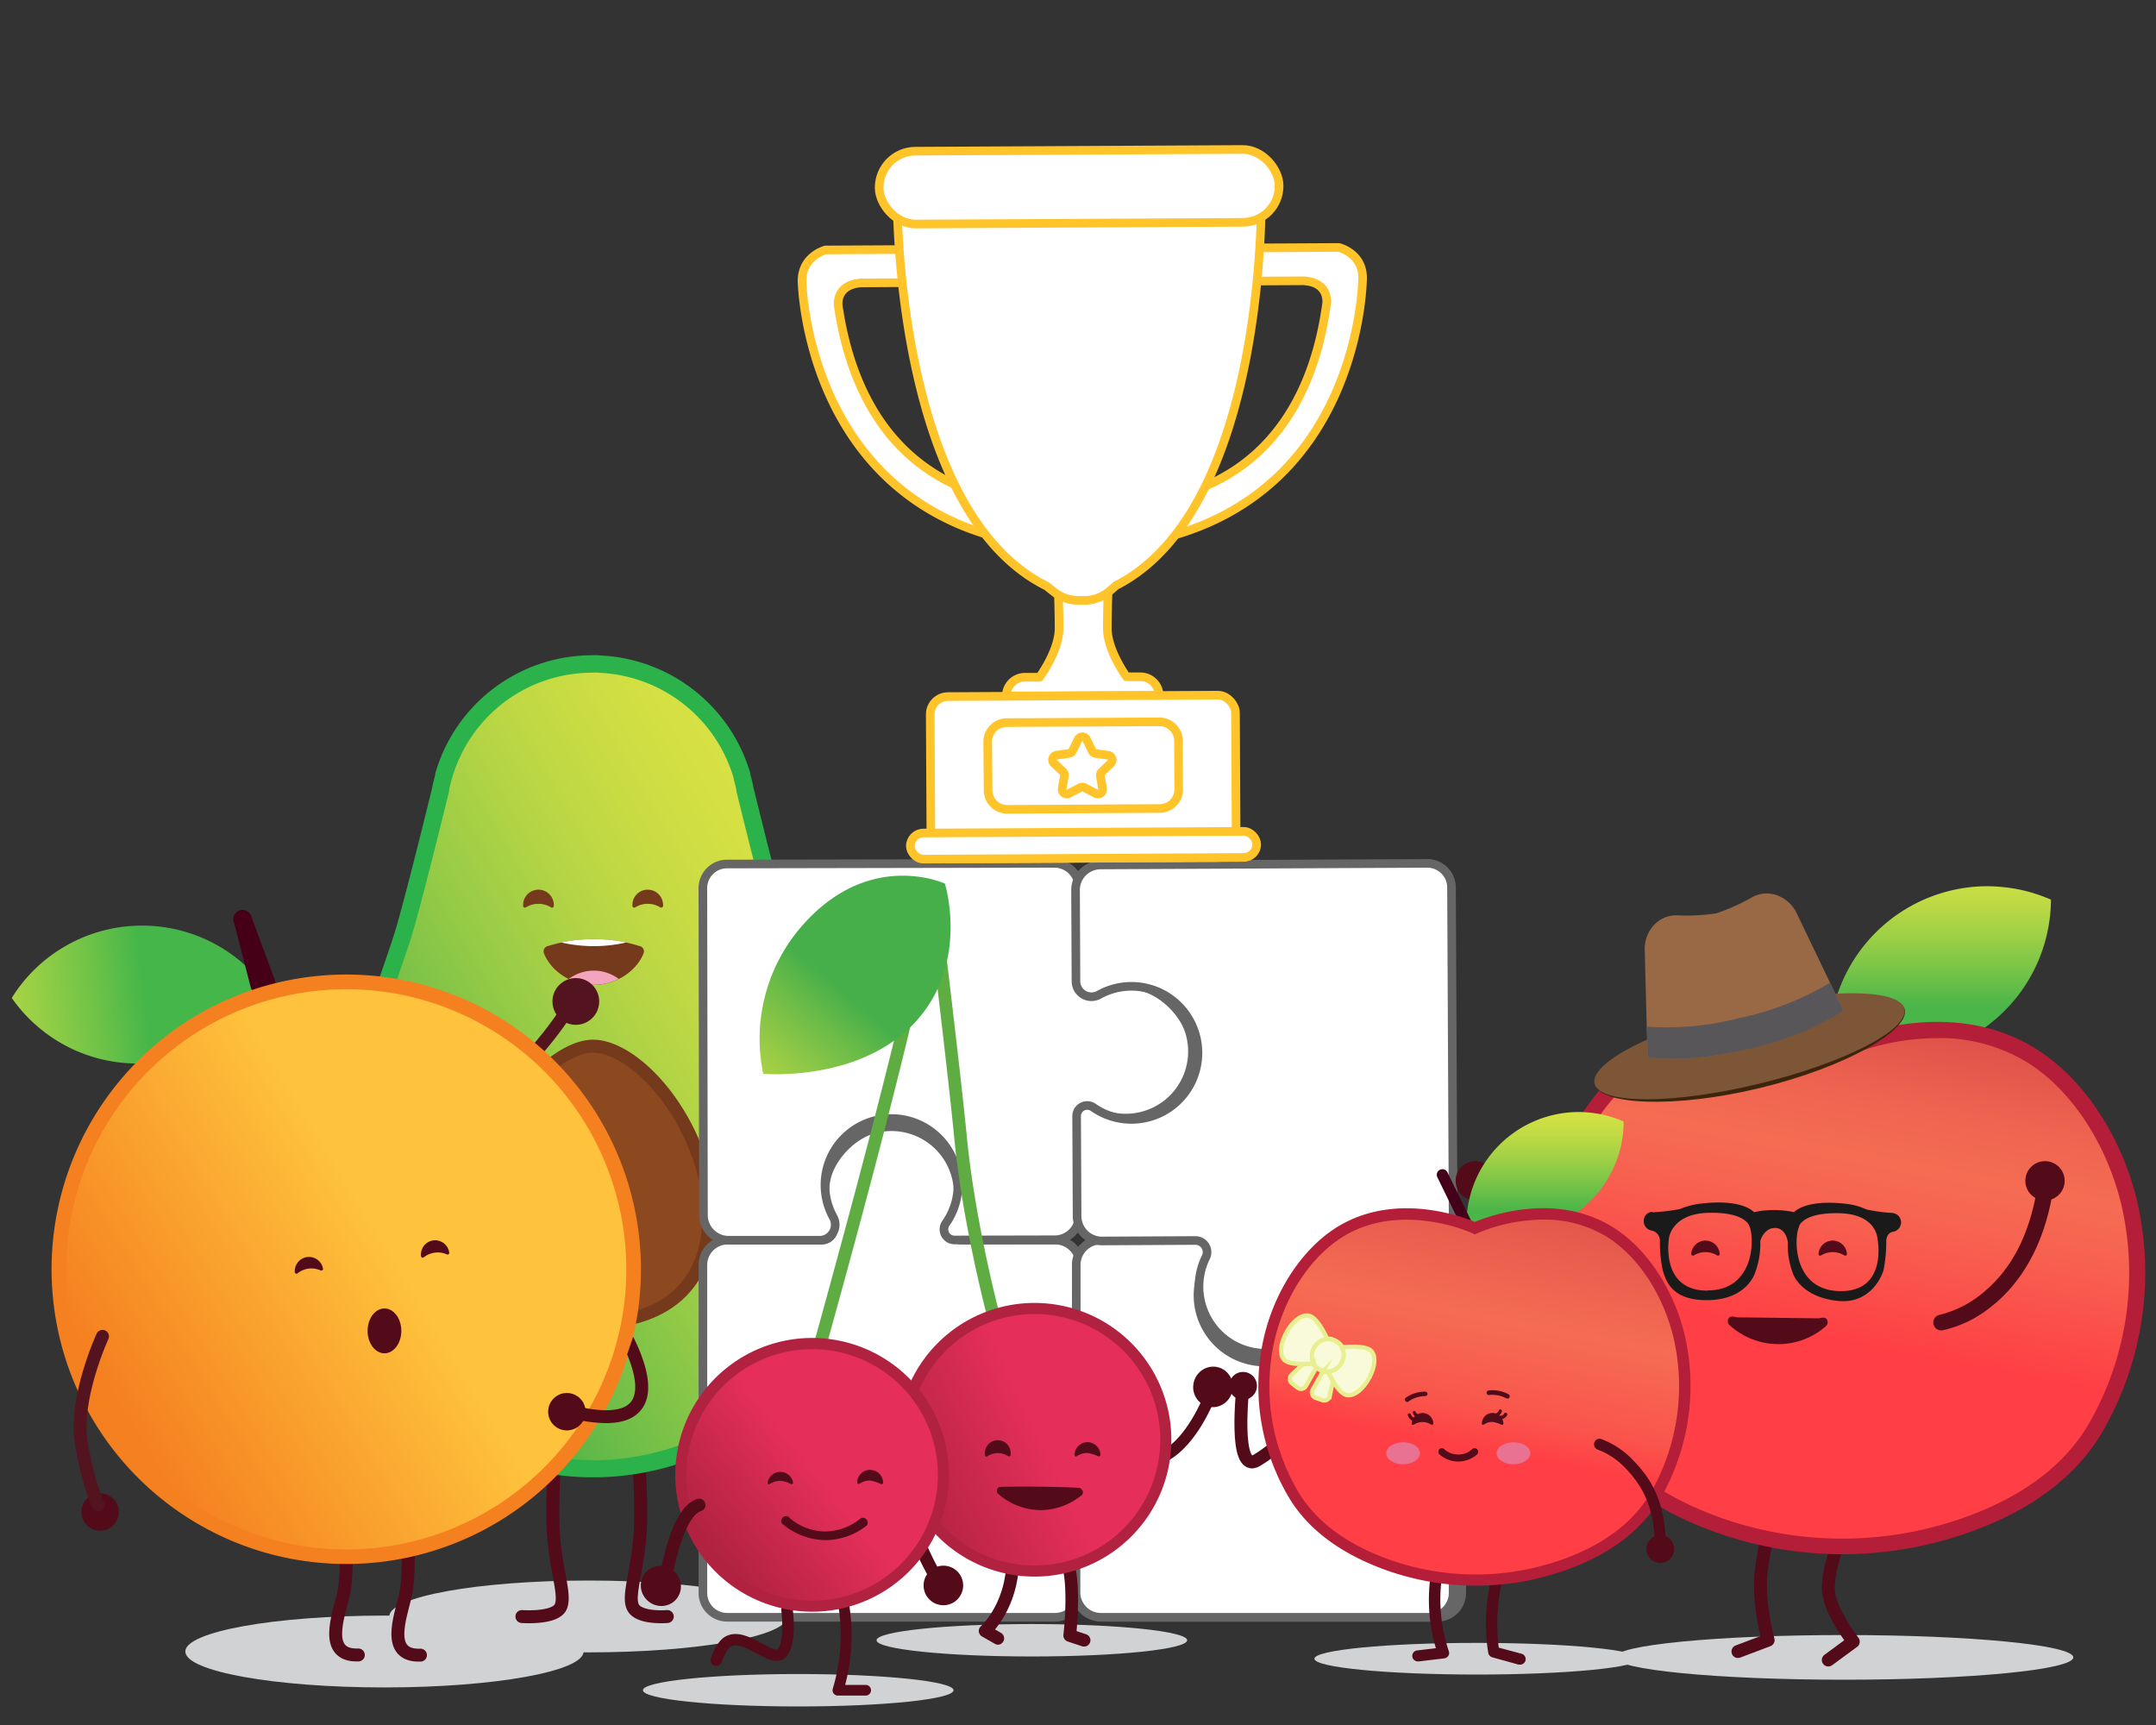 <svg id="Layer_1" data-name="Layer 1" xmlns="http://www.w3.org/2000/svg" xmlns:xlink="http://www.w3.org/1999/xlink" viewBox="0 0 500 400"><rect x="0" y="0" width="500" height="400" fill="#333333" stroke="none"/><defs><style>.cls-1{fill:#d0d2d3;}.cls-10,.cls-2,.cls-3,.cls-41,.cls-9{fill:none;}.cls-2{stroke:#530a19;}.cls-14,.cls-15,.cls-16,.cls-2,.cls-3,.cls-9{stroke-linecap:round;stroke-linejoin:round;}.cls-2,.cls-3,.cls-9{stroke-width:3px;}.cls-3{stroke:#560a1a;}.cls-4{fill:#560a1a;}.cls-5{fill:#2cb24a;}.cls-6{fill:url(#linear-gradient);}.cls-7{fill:#8c481f;}.cls-8{fill:#75391c;}.cls-9{stroke:#54141f;}.cls-11,.cls-14,.cls-16{fill:#fff;}.cls-12{fill:#f5a4be;}.cls-13{fill:#54141f;}.cls-14,.cls-15{stroke:#666;}.cls-14,.cls-15,.cls-16{stroke-width:2px;}.cls-15{fill:#666;}.cls-16{stroke:#ffc429;}.cls-17{fill:url(#linear-gradient-2);}.cls-18{fill:#450018;}.cls-19{fill:url(#linear-gradient-3);}.cls-20{fill:#f58020;}.cls-21{fill:#530a19;}.cls-22{fill:url(#linear-gradient-4);}.cls-23{fill:url(#linear-gradient-5);}.cls-24{fill:#b41e38;}.cls-25{fill:#3c250c;}.cls-26{fill:#7d5637;}.cls-27{fill:#996945;}.cls-28{fill:#585659;}.cls-29{fill:#1a1a1a;}.cls-30{fill:#5fac43;}.cls-31{fill:url(#linear-gradient-6);}.cls-32{fill:url(#linear-gradient-7);}.cls-33{fill:#b12241;}.cls-34{fill:url(#linear-gradient-8);}.cls-35{fill:url(#linear-gradient-9);}.cls-36{fill:#440018;}.cls-37{fill:url(#linear-gradient-10);}.cls-38{fill:#e97292;}.cls-39,.cls-40{fill:#f8fad9;}.cls-40,.cls-41{stroke:#e9ef8e;stroke-miterlimit:10;}</style><linearGradient id="linear-gradient" x1="192.65" y1="217.44" x2="72.86" y2="286.6" gradientUnits="userSpaceOnUse"><stop offset="0" stop-color="#d8e143"/><stop offset="0.11" stop-color="#d0de43"/><stop offset="0.29" stop-color="#bcd744"/><stop offset="0.5" stop-color="#99cc46"/><stop offset="0.74" stop-color="#6abc48"/><stop offset="0.9" stop-color="#46b049"/><stop offset="1" stop-color="#46b049"/></linearGradient><linearGradient id="linear-gradient-2" x1="-2865.4" y1="-7006.25" x2="-2922.12" y2="-7036.47" gradientTransform="translate(-6360.99 -3902.79) rotate(145.4)" gradientUnits="userSpaceOnUse"><stop offset="0" stop-color="#dae343"/><stop offset="0.11" stop-color="#d2e143"/><stop offset="0.28" stop-color="#beda44"/><stop offset="0.49" stop-color="#9bd046"/><stop offset="0.73" stop-color="#6cc247"/><stop offset="0.9" stop-color="#45b649"/><stop offset="1" stop-color="#45b649"/></linearGradient><linearGradient id="linear-gradient-3" x1="-4667.05" y1="-746.84" x2="-4666.86" y2="-747.62" gradientTransform="translate(67967.13 -423872.05) rotate(-90) scale(90.89)" gradientUnits="userSpaceOnUse"><stop offset="0" stop-color="#fec23c"/><stop offset="0.99" stop-color="#f58020"/></linearGradient><linearGradient id="linear-gradient-4" x1="-4703.37" y1="-1576.15" x2="-4703.37" y2="-1577.94" gradientTransform="translate(-134602.6 -34698.2) rotate(180) scale(28.71 22.14)" gradientUnits="userSpaceOnUse"><stop offset="0" stop-color="#dae343"/><stop offset="0.12" stop-color="#d2e143"/><stop offset="0.29" stop-color="#beda44"/><stop offset="0.5" stop-color="#9bcf46"/><stop offset="0.74" stop-color="#6cc048"/><stop offset="0.9" stop-color="#4ab549"/><stop offset="1" stop-color="#4ab549"/></linearGradient><linearGradient id="linear-gradient-5" x1="-4614.39" y1="-1496.16" x2="-4614.03" y2="-1497.8" gradientTransform="translate(-354527.89 -99771.58) rotate(180) scale(76.93 66.82)" gradientUnits="userSpaceOnUse"><stop offset="0.02" stop-color="#b41e38"/><stop offset="0.1" stop-color="#bf2c3d"/><stop offset="0.32" stop-color="#dc4f49"/><stop offset="0.5" stop-color="#ee6450"/><stop offset="0.62" stop-color="#f56c53"/><stop offset="0.74" stop-color="#f76250"/><stop offset="0.95" stop-color="#fd4647"/><stop offset="1" stop-color="#ff3f45"/></linearGradient><linearGradient id="linear-gradient-6" x1="-3835.31" y1="-1056.41" x2="-3877.21" y2="-1021.39" gradientTransform="matrix(-0.12, 1.1, 1.09, -0.07, 855.23, 4410.22)" gradientUnits="userSpaceOnUse"><stop offset="0" stop-color="#d7e043"/><stop offset="0.09" stop-color="#cfdd43"/><stop offset="0.23" stop-color="#bbd644"/><stop offset="0.4" stop-color="#98cb46"/><stop offset="0.6" stop-color="#6abb48"/><stop offset="0.73" stop-color="#46af49"/><stop offset="0.95" stop-color="#46af49"/></linearGradient><linearGradient id="linear-gradient-7" x1="-524.47" y1="2396.26" x2="-489.38" y2="2379.77" gradientTransform="translate(733.73 -2048)" gradientUnits="userSpaceOnUse"><stop offset="0" stop-color="#b12241"/><stop offset="0.93" stop-color="#e52f5a"/></linearGradient><linearGradient id="linear-gradient-8" x1="-567.92" y1="2408.26" x2="-542.33" y2="2387.54" gradientTransform="translate(2634.86 497.54) rotate(80.78)" xlink:href="#linear-gradient-7"/><linearGradient id="linear-gradient-9" x1="-4697.01" y1="-871.54" x2="-4697.01" y2="-872.63" gradientTransform="translate(-156775.66 -22230.39) rotate(180) scale(33.45 25.8)" xlink:href="#linear-gradient-4"/><linearGradient id="linear-gradient-10" x1="-4651.5" y1="-782.62" x2="-4651.28" y2="-783.62" gradientTransform="translate(-416517.43 -60670.68) rotate(180) scale(89.62 77.85)" gradientUnits="userSpaceOnUse"><stop offset="0" stop-color="#b41e38"/><stop offset="0.02" stop-color="#b41e38"/><stop offset="0.1" stop-color="#bf2c3d"/><stop offset="0.18" stop-color="#dc4f49"/><stop offset="0.5" stop-color="#ee6450"/><stop offset="0.62" stop-color="#f56c53"/><stop offset="0.74" stop-color="#f76250"/><stop offset="0.89" stop-color="#fa544b"/><stop offset="1" stop-color="#ff3f45"/></linearGradient></defs><ellipse id="Oval" class="cls-1" cx="89.16" cy="382.96" rx="46.18" ry="8.33"/><ellipse id="Oval-2" data-name="Oval" class="cls-1" cx="136.46" cy="374.83" rx="46.18" ry="8.33"/><path class="cls-2" d="M129.25,333.08a145.31,145.31,0,0,0-1,21c.46,9.75,3.06,15.66,1.79,18.51s-9,2.26-9,2.26"/><path class="cls-2" d="M147.54,333.08a145.31,145.31,0,0,1,1,21c-.46,9.75-3.06,15.66-1.79,18.51s8,2.26,8,2.26"/><path class="cls-3" d="M187.42,238s12.5,14.29,17.94,28,0,28.78,0,28.78"/><ellipse class="cls-4" cx="205.36" cy="294.88" rx="5.45" ry="5.37" transform="translate(-148.36 231.58) rotate(-45)"/><path class="cls-5" d="M198.78,259.55a64.1,64.1,0,1,1-122.49,0v0c.21-.67,1.78-5,3.61-10.12,4-11.09,10-27.86,11.66-33.26,2.18-7.2,6.82-25.94,8.71-33.67l0-.08c.18-.9.41-1.83.69-2.86l0-.07,0-.06,0-.12a37.84,37.84,0,0,1,35.34-27.35l1.82-.05,1.84.12A38.06,38.06,0,0,1,174,179.29l0,.09a.51.51,0,0,0,0,.09l0,.07c.29,1,.52,2,.7,2.86v.08c1.9,7.73,6.53,26.49,8.72,33.67,1.64,5.4,7.67,22.16,11.66,33.26,1.79,5,3.35,9.31,3.59,10.09Z"/><path class="cls-6" d="M137.53,338.58a60.11,60.11,0,0,1-57.42-77.76l0-.1c.17-.56,1.67-4.72,3.11-8.74l.44-1.21c4-11.12,10-27.91,11.72-33.45,2.09-6.87,6.4-24.17,8.78-33.88,0-.07,0-.13,0-.2l0-.09c.15-.74.35-1.58.62-2.52,0,0,0-.19.06-.21A33.82,33.82,0,0,1,136.52,156l1.63-.05,1.65.11a34,34,0,0,1,30.35,24.4l0,.19c.27,1,.47,1.8.63,2.56v.07c0,.07,0,.13,0,.2,2.37,9.67,6.66,26.93,8.77,33.88,1.66,5.46,7.67,22.18,11.65,33.25l.44,1.23c1.46,4.06,3,8.26,3.18,8.91l0,.11a60.11,60.11,0,0,1-57.43,77.76Z"/><path class="cls-7" d="M155.62,254.46c5.94,8.18,9.49,18.24,9.49,26.93,0,23.5-19.28,26-27.58,26s-27.57-2.54-27.57-26c0-18.68,16.44-39.47,27.57-39.47C143.06,241.92,150,246.72,155.62,254.46Z"/><path class="cls-8" d="M137.53,244.08c4.78,0,11.19,4.57,16.34,11.65,5.68,7.82,9.08,17.41,9.08,25.66,0,20.77-15.92,23.88-25.42,23.88s-25.4-3.11-25.4-23.88c0-8.18,3.35-17.46,9.19-25.47,5.25-7.19,11.62-11.84,16.21-11.84m0-3c-5.59,0-12.72,5-18.61,13.07-6.2,8.49-9.76,18.41-9.76,27.21,0,24.23,19.84,26.84,28.37,26.84s28.38-2.61,28.38-26.84c0-8.85-3.6-19.1-9.64-27.4-5.78-7.94-13-12.88-18.74-12.88Z"/><path class="cls-9" d="M80.13,248.79c4.51,4.11,13.66,10.64,24.38,8.34,15.3-3.28,27.4-23.51,27.4-23.51"/><g id="Group_3151" data-name="Group 3151"><g id="Group_3150" data-name="Group 3150"><g id="Group_3148" data-name="Group 3148"><g id="Path_7904" data-name="Path 7904"><path id="Path" class="cls-10" d="M153.12,210.4a.44.44,0,0,0,.43,0,.45.45,0,0,0,.22-.37h0a3.56,3.56,0,1,0-7.11,0h0a.44.44,0,0,0,.22.36.41.41,0,0,0,.43,0,5.53,5.53,0,0,1,5.81,0Z"/><path id="Path-2" data-name="Path" class="cls-8" d="M153.35,210.47a.39.39,0,0,1-.23-.07,5.56,5.56,0,0,0-5.81,0,.38.38,0,0,1-.22.07.42.42,0,0,1-.43-.42h0a3.56,3.56,0,1,1,7.11,0h0A.42.42,0,0,1,153.35,210.47Z"/></g></g><g id="Group_3149" data-name="Group 3149"><g id="Path_7905" data-name="Path 7905"><path id="Path-3" data-name="Path" class="cls-10" d="M127.76,210.4a.44.44,0,0,0,.43,0,.47.47,0,0,0,.22-.37h0a3.56,3.56,0,1,0-7.11,0h0a.43.43,0,0,0,.65.35,5.53,5.53,0,0,1,5.81,0Z"/><path id="Path-4" data-name="Path" class="cls-8" d="M128,210.47a.38.38,0,0,1-.22-.07,5.56,5.56,0,0,0-5.81,0,.38.38,0,0,1-.22.07.42.42,0,0,1-.43-.42h0a3.56,3.56,0,1,1,7.11,0h0A.42.42,0,0,1,128,210.47Z"/></g></g></g></g><g id="Group_3155" data-name="Group 3155"><g id="Group_3152" data-name="Group 3152"><path id="Path_7906" data-name="Path 7906" class="cls-8" d="M126.93,219.42a1.25,1.25,0,0,0-.79,1.62c1.56,4,6.16,7.34,11.56,7.34s10-3.36,11.56-7.34a1.25,1.25,0,0,0-.79-1.62,35.82,35.82,0,0,0-21.54,0Z"/></g><g id="Group_3153" data-name="Group 3153"><path id="Path_7907" data-name="Path 7907" class="cls-11" d="M130.15,218.54a33.76,33.76,0,0,0,15.1,0,37.28,37.28,0,0,0-15.1,0Z"/></g><g id="Group_3154" data-name="Group 3154"><path id="Path_7908" data-name="Path 7908" class="cls-12" d="M131.91,227a13,13,0,0,0,11.58,0,9.66,9.66,0,0,0-11.58,0Z"/></g></g><circle class="cls-13" cx="133.54" cy="232.22" r="5.42"/><g id="man"><path class="cls-14" d="M191.64,273.32A15.63,15.63,0,0,0,193,283.77a2.62,2.62,0,0,1-2.34,3.8H168.77a5.76,5.76,0,0,0-5.76,5.76v76.06a5.63,5.63,0,0,0,5.63,5.63h76a5.85,5.85,0,0,0,5.85-5.85V348a3.6,3.6,0,0,0-5.34-3.15,15.46,15.46,0,1,1,1.45-26.19,2.46,2.46,0,0,0,3.89-2V293.33a5.76,5.76,0,0,0-5.77-5.76H223a2.71,2.71,0,0,1-2.42-3.91A15.47,15.47,0,0,0,203,261.73C197.9,262.92,192.75,268.18,191.64,273.32Z"/></g><path class="cls-15" d="M237.29,346.38a15.57,15.57,0,0,0,10.45-1.3,2.61,2.61,0,0,1,3.8,2.34v21.83a5.77,5.77,0,0,0,5.77,5.77h76.05a5.63,5.63,0,0,0,5.63-5.63v-76a5.84,5.84,0,0,0-5.85-5.84H312a3.6,3.6,0,0,0-3.16,5.33,15.47,15.47,0,1,1-26.18-1.44,2.47,2.47,0,0,0-2-3.89h-23.3a5.76,5.76,0,0,0-5.77,5.76V315a2.7,2.7,0,0,1-3.91,2.41A15.48,15.48,0,0,0,225.7,335C226.89,340.13,232.16,345.28,237.29,346.38Z"/><path class="cls-14" d="M235.29,346.38a15.57,15.57,0,0,0,10.45-1.3,2.61,2.61,0,0,1,3.8,2.34v21.83a5.77,5.77,0,0,0,5.77,5.77h76.05a5.63,5.63,0,0,0,5.63-5.63v-76a5.84,5.84,0,0,0-5.85-5.84H310a3.6,3.6,0,0,0-3.16,5.33,15.47,15.47,0,1,1-26.18-1.44,2.47,2.47,0,0,0-2-3.89h-23.3a5.76,5.76,0,0,0-5.77,5.76V315a2.7,2.7,0,0,1-3.91,2.41A15.48,15.48,0,0,0,223.7,335C224.89,340.13,230.16,345.28,235.29,346.38Z"/><path class="cls-14" d="M264.48,228.72a15.48,15.48,0,0,0-10.42,1.33,2.61,2.61,0,0,1-3.79-2.33l0-21.78a5.75,5.75,0,0,0-5.76-5.74l-75.86.15A5.6,5.6,0,0,0,163,206l.14,75.76a5.85,5.85,0,0,0,5.85,5.83l21.12,0a3.6,3.6,0,0,0,3.14-5.33,15.42,15.42,0,1,1,26.11,1.39,2.46,2.46,0,0,0,2,3.88l23.24-.05a5.75,5.75,0,0,0,5.74-5.76l0-21.65a2.69,2.69,0,0,1,3.9-2.41,15.27,15.27,0,0,0,6.88,1.6A15.44,15.44,0,0,0,276.06,240C274.86,234.94,269.6,229.82,264.48,228.72Z"/><path class="cls-14" d="M308.53,301.74a15.51,15.51,0,0,0-1.35-10.41,2.61,2.61,0,0,1,2.31-3.8l21.78-.11a5.74,5.74,0,0,0,5.72-5.78l-.37-75.85A5.62,5.62,0,0,0,331,200.2l-75.77.37a5.82,5.82,0,0,0-5.8,5.86l.1,21.12a3.59,3.59,0,0,0,5.34,3.12,15.43,15.43,0,1,1-1.32,26.12,2.46,2.46,0,0,0-3.87,2l.11,23.24a5.77,5.77,0,0,0,5.78,5.73l21.65-.11a2.7,2.7,0,0,1,2.43,3.89,15.44,15.44,0,0,0,17.62,21.79C302.34,312.14,307.45,306.87,308.53,301.74Z"/><path class="cls-16" d="M264.45,156.94l-3.21,0c-1.5-2.2-4.44-7-4.44-11.27,0-3.39.14-8,.26-11.21l-.79-3.68-5.07,0-5.07,0-.78,3.68c.11,3.2.26,7.82.26,11.21,0,4.3-3,9.23-4.52,11.37l-3.4,0a4.33,4.33,0,0,0-4.31,4.36l35.42-.19A4.33,4.33,0,0,0,264.45,156.94Z"/><path class="cls-16" d="M316,64.44s-.12,43.33-38.77,58a68.58,68.58,0,0,1-10.61,3.06l1.18-10a37.64,37.64,0,0,0,16.3-5.06c9.56-5.43,20.36-16.69,23.55-40,0,0,.8-5-5.38-5.33l-13.87.07-.31-7.68,22.38-.12S316,58.67,316,64.44Z"/><path class="cls-16" d="M236,125.68a67.5,67.5,0,0,1-13.35-4C186.55,106.41,186,65.13,186,65.13c0-5.77,5.46-7.17,5.46-7.17l22.38-.12-.24,7.69-13.86.07c-6.18.45-5.33,5.39-5.33,5.39,3.12,21.18,12.43,32.32,21.31,38.18a38.45,38.45,0,0,0,19,6.5Z"/><path class="cls-16" d="M258.79,135.79,257.41,137a9.07,9.07,0,0,1-6.22,2.21l-1.4,0a9.06,9.06,0,0,1-5.42-2l-1.64-1.3c-35.31-17.53-34.67-90.23-34.67-90.23,0-4.73,5.53-6,5.53-6l73.31-.39s5.57,1.21,5.6,5.94C292.5,45.2,293.91,117.9,258.79,135.79Z"/><rect class="cls-16" x="203.89" y="34.84" width="92.76" height="16.89" rx="8.44" transform="translate(-0.23 1.33) rotate(-0.3)"/><rect class="cls-16" x="215.82" y="161.34" width="70.79" height="37.66" rx="4.11" transform="translate(-0.95 1.34) rotate(-0.3)"/><rect class="cls-16" x="211.14" y="192.95" width="80.32" height="6.05" rx="3.03" transform="translate(-1.04 1.34) rotate(-0.3)"/><path class="cls-16" d="M269,187.48l-35.41.19a4.42,4.42,0,0,1-4.44-4.39L229.06,172a4.42,4.42,0,0,1,4.39-4.44l35.41-.18a4.41,4.41,0,0,1,4.44,4.38l.05,11.27A4.41,4.41,0,0,1,269,187.48Z"/><path class="cls-16" d="M252,171.5l1.3,2.63a1.06,1.06,0,0,0,.81.59l2.9.42a1.09,1.09,0,0,1,.6,1.85l-2.1,2a1.1,1.1,0,0,0-.31,1l.49,2.89A1.08,1.08,0,0,1,254.1,184l-2.6-1.37a1.1,1.1,0,0,0-1,0L247.9,184a1.08,1.08,0,0,1-1.56-1.14l.49-2.89a1.1,1.1,0,0,0-.31-1l-2.1-2a1.09,1.09,0,0,1,.6-1.85l2.9-.42a1.06,1.06,0,0,0,.81-.59l1.3-2.63A1.08,1.08,0,0,1,252,171.5Z"/><path class="cls-2" d="M94.54,356.48S95.1,365.15,94,370s-4.68,14.11,3.51,13.8"/><path class="cls-2" d="M80.17,356.48s.56,8.67-.58,13.48-4.69,14.11,3.51,13.8"/><path class="cls-17" d="M57.39,224.34a35.24,35.24,0,0,1,4.73,5.5,41.77,41.77,0,0,1-4.43,5.75,33.08,33.08,0,0,1-5.44,4.61,35.54,35.54,0,0,1-49.52-8.79,35.15,35.15,0,0,1,4.44-5.75A35.63,35.63,0,0,1,57.39,224.34Z"/><path class="cls-18" d="M61.16,230.79a2.55,2.55,0,0,1-3-1.8l-3.84-14.88a2.15,2.15,0,1,1,4-1.52l5.4,14.64a2.48,2.48,0,0,1-1.54,3.18c-.1,0-.13.1-.19.06Z"/><circle id="Oval-3" data-name="Oval" class="cls-19" cx="80.47" cy="294.88" r="66.78" transform="translate(-184.94 143.27) rotate(-45)"/><path id="Shape" class="cls-20" d="M80.31,362.66a68.34,68.34,0,1,1,68.33-68.33,68.33,68.33,0,0,1-68.33,68.33Zm0-133.27a64.95,64.95,0,1,0,64.94,64.94,64.95,64.95,0,0,0-64.94-64.94Z"/><path class="cls-21" d="M140.52,330c4,0,6.78-1.12,8.37-3.36,2-2.78,1.89-7-.22-12.55a44,44,0,0,0-1.84-4.13l-1.39,4.11c1.6,3.83,2.75,8.36,1,10.84-1.63,2.29-5.94,2.71-12.46,1.24a1.5,1.5,0,1,0-.66,2.93A33.36,33.36,0,0,0,140.52,330Z"/><circle class="cls-21" cx="131.46" cy="327.35" r="4.34"/><ellipse class="cls-21" cx="89.16" cy="308.61" rx="3.91" ry="5.2"/><path class="cls-21" d="M103.63,290.88a.39.39,0,0,0,.55-.4h0a3.29,3.29,0,0,0-6.53.83h0a.39.39,0,0,0,.63.25,5.08,5.08,0,0,1,2.58-1.09A5,5,0,0,1,103.63,290.88Z"/><path class="cls-21" d="M74.35,294.59a.4.4,0,0,0,.56-.4h0a3.3,3.3,0,0,0-6.54.83h0a.39.39,0,0,0,.64.24,5.13,5.13,0,0,1,5.34-.67Z"/><circle class="cls-21" cx="23.22" cy="350.6" r="4.34"/><path class="cls-9" d="M23.77,309.88s-6.71,14.56-4.9,24.84S22.8,349,22.8,349"/><g id="MaleApple"><circle id="Ellipse_755" data-name="Ellipse 755" class="cls-21" cx="342.13" cy="273.81" r="4.56"/><path id="Path_7265" data-name="Path 7265" class="cls-21" d="M342.71,272.39a1.85,1.85,0,0,1,1,1.38c1.53,11.58,5.82,20.28,12.8,26a24.81,24.81,0,0,0,10,5.1,1.83,1.83,0,0,1-.61,3.61,27.19,27.19,0,0,1-11.58-5.72C349,298.41,342.09,290,340,274.27a1.83,1.83,0,0,1,1.57-2A1.41,1.41,0,0,1,342.71,272.39Z"/><ellipse id="Ellipse_754" data-name="Ellipse 754" class="cls-1" cx="427.66" cy="384.32" rx="53.16" ry="5.18"/><path class="cls-2" d="M426.67,357.06S424,363.25,424,368.28s5.8,12.39,5.8,12.39l-5.8,4.26"/><path class="cls-2" d="M411.3,349.6s-2.35,9.94-2.88,14.94c-.78,7.3,1.63,15.78,1.63,15.78l-7,2.64"/><path id="Path_7187" data-name="Path 7187" class="cls-22" d="M468.51,206.31a37.78,37.78,0,0,1,7.13,2.3,36.75,36.75,0,0,1-51.43,33.5,36.75,36.75,0,0,1,36.87-36.61A40.23,40.23,0,0,1,468.51,206.31Z"/><g id="Group_2759" data-name="Group 2759"><path id="Path_7188" data-name="Path 7188" class="cls-23" d="M486.84,329.54c-6.06,11.39-16.6,18.52-27.95,23a86.2,86.2,0,0,1-62,.5c-11.39-4.3-23.23-11.5-29.9-23.5-19.55-35.15-4.6-72,15.53-84.63,19.81-12.54,43.69-1.77,44.42-1.46.88-.38,24.65-11,44.39,1.46C491.44,257.59,505.73,294.05,486.84,329.54Z"/><path id="Path_7189" data-name="Path 7189" class="cls-24" d="M396.31,354.72c-14.57-5.52-24.95-13.72-30.86-24.34a71.23,71.23,0,0,1-7.28-52.05c3.76-15,12.53-28.1,23.42-35,18.9-11.92,41-3.71,45.38-1.87,4.45-1.89,26.49-10.09,45.39,1.87,10.8,6.83,19.51,19.9,23.19,34.88a73.67,73.67,0,0,1-7.06,52.17c-5.55,10.47-15.28,18.47-28.9,23.84a88.06,88.06,0,0,1-32.31,6.18A87.16,87.16,0,0,1,396.31,354.72Zm53-114a56.14,56.14,0,0,0-21.61,4.44l-.77.34-.76-.38a55.47,55.47,0,0,0-14.53-3.94c-10.81-1.46-20.28.3-28.13,5.29-10.13,6.4-18.29,18.66-21.86,32.81a67.71,67.71,0,0,0,6.94,49.41c5.48,9.85,15.22,17.48,28.94,22.69a84.32,84.32,0,0,0,60.68-.5c12.8-5.06,21.88-12.49,27-22.15h0a70,70,0,0,0,6.71-49.56c-3.45-14.11-11.54-26.34-21.58-32.7a38.69,38.69,0,0,0-21.05-5.75Z"/></g><path id="Path_7198" data-name="Path 7198" class="cls-25" d="M369.85,251.42c1.15,4.79,18.4,5.68,38.26.88s34.8-13.41,33.61-18.21-18-4-37.83.8S368.66,246.63,369.85,251.42Z"/><ellipse id="Ellipse_757" data-name="Ellipse 757" class="cls-26" cx="405.72" cy="242.6" rx="36.95" ry="8.97" transform="translate(-45.58 101.9) rotate(-13.56)"/><path id="Path_7199" data-name="Path 7199" class="cls-27" d="M405.42,243.22c-15.06,3.56-23.34,1.88-23.34,1.88l-.65-24.72a8.14,8.14,0,0,1,2.07-5.79,7,7,0,0,1,5.32-2.34,48,48,0,0,0,9.2-.46,47.29,47.29,0,0,0,8.43-3.8,7,7,0,0,1,5.79-.34,8.16,8.16,0,0,1,4.48,4.22l10.7,22.27s-6.6,5.25-21.62,9h0l-.19,0-.2.08Z"/><path id="Path_7200" data-name="Path 7200" class="cls-28" d="M403.66,236h0l.23-.07.19,0h0a68.12,68.12,0,0,0,20.32-8.05l3.06,6.36s-6.59,5.26-21.62,9h0l-.19,0-.19,0h0c-15.06,3.56-23.34,1.88-23.34,1.88l-.2-7.06A66.66,66.66,0,0,0,403.66,236Z"/><circle id="Ellipse_755-2" data-name="Ellipse 755" class="cls-21" cx="474.26" cy="273.81" r="4.56"/><path id="Path_7265-2" data-name="Path 7265" class="cls-21" d="M473.68,272.39a1.83,1.83,0,0,0-1,1.38c-1.53,11.58-5.82,20.28-12.8,26a24.81,24.81,0,0,1-10,5.1,1.83,1.83,0,0,0,.61,3.61,27.24,27.24,0,0,0,11.58-5.72c5.37-4.3,12.23-12.72,14.29-28.44a1.81,1.81,0,0,0-1.57-2A1.4,1.4,0,0,0,473.68,272.39Z"/><path id="Path_7197" data-name="Path 7197" class="cls-29" d="M383.23,281a2.08,2.08,0,0,0-2,1.72,2.22,2.22,0,0,0,1.72,2.61,2.38,2.38,0,0,1,2,2.49,1.58,1.58,0,0,0,0,.38,31.17,31.17,0,0,0,.58,6c.65,2.3,1.76,7.48,10.73,7.28S407,295.17,407,295.17a18.85,18.85,0,0,0,1.23-7.28c0-.38.93-3.11,3.38-3.15,2.64,0,3,3.26,3,3.26v0a18.84,18.84,0,0,0,1.18,7.28s1.73,5.57,10.66,6.4c6.74.62,9.73-4.91,10.38-7.21a33.76,33.76,0,0,0,.61-6,1,1,0,0,0,0-.38c-.05-1.24.46-2.31,1.68-2.49a2.19,2.19,0,0,0-.26-4.33,40.69,40.69,0,0,1-6-.81h0a15,15,0,0,0-4.63-1.3c-8.38-1-11.41,1.15-12.18,1.92a22.16,22.16,0,0,0-9.28,0c-.8-.81-3.79-2.95-12.15-2a17.81,17.81,0,0,0-5,1.27h0a46.21,46.21,0,0,1-6.44.77Zm34,3.33s.85-3.22,9.4-3,8.77,5.83,8.77,5.83,2.53,12.34-8.62,12.23S416,286.74,417.28,284.36Zm-21.23,14.95c-11.16,0-8.93-12.27-8.93-12.27s.65-5.59,9.19-5.78,9.4,3,9.4,3c1.26,2.42,1.49,15-9.66,15Z"/><path class="cls-21" d="M427.72,291.11a.39.39,0,0,0,.6-.32h0a3.3,3.3,0,0,0-6.59,0h0a.39.39,0,0,0,.6.32,5.16,5.16,0,0,1,5.39,0Z"/><path class="cls-21" d="M398.21,291.11a.39.39,0,0,0,.6-.32h0a3.3,3.3,0,0,0-6.59,0h0a.39.39,0,0,0,.6.32,5.18,5.18,0,0,1,2.7-.76A5.11,5.11,0,0,1,398.21,291.11Z"/><path class="cls-21" d="M412.41,311.68a16.83,16.83,0,0,1-11.33-4.42,1.23,1.23,0,0,1-.06-1.73c.46-.49,1.72-.06,1.72-.06l19.09.23s1.27-.4,1.72.1a1.22,1.22,0,0,1-.11,1.72A16.58,16.58,0,0,1,412.41,311.68Z"/></g><path class="cls-21" d="M166.14,386.26a1.33,1.33,0,0,0,1.28-.95c.38-1.25,1.32-3.18,2.23-3.59,1.44-.64,3.72.58,5.73,1.65,2.42,1.3,4.93,2.64,6.75,1,2.71-2.46,1.9-9.84,1.71-11.3a1.34,1.34,0,0,0-2.65.35c.38,2.95.38,7.85-.85,9-.43.39-2.48-.71-3.7-1.36-2.55-1.37-5.44-2.92-8.08-1.74-2.39,1.06-3.57,4.84-3.7,5.26a1.35,1.35,0,0,0,.9,1.67A1.65,1.65,0,0,0,166.14,386.26Z"/><ellipse class="cls-1" cx="185.12" cy="391.94" rx="36.02" ry="3.76"/><ellipse class="cls-1" cx="239.3" cy="380.35" rx="36.02" ry="3.76"/><path class="cls-21" d="M200.73,393.18h-6.41a1.23,1.23,0,0,1-1.18-1.61,43.44,43.44,0,0,0,0-24.92,1.24,1.24,0,0,1,2.34-.83A45.38,45.38,0,0,1,196,390.7h4.76a1.24,1.24,0,0,1,0,2.48Z"/><path class="cls-21" d="M265.7,340.11c10.16,0,16-15.56,16.26-16.24a1.34,1.34,0,0,0-2.51-.93c-.06.15-5.73,15.2-14.36,14.47a1.33,1.33,0,0,0-1.45,1.22,1.34,1.34,0,0,0,1.22,1.44A8.13,8.13,0,0,0,265.7,340.11Z"/><ellipse class="cls-21" cx="281.3" cy="321.59" rx="4.71" ry="4.59" transform="translate(-101.47 511.42) rotate(-75.2)"/><path class="cls-30" d="M189.22,316.71a1.46,1.46,0,0,0,1.41-1.06c1-3.4,20.52-73.1,25.24-99.42,1.53,12.66,4.38,36.67,5.44,47.72,1.94,20.11,7.75,41.85,7.81,42.06a1.47,1.47,0,1,0,2.83-.76c-.06-.21-5.8-21.72-7.72-41.58-1.39-14.41-5.8-50.73-6.38-55.47l.42-.68a1.47,1.47,0,0,0-1.84-2.11l-2.07.92a1.48,1.48,0,0,0-.84,1.65,1.43,1.43,0,0,0,.44.77c-.61,15.14-25.89,105.17-26.15,106.1a1.47,1.47,0,0,0,1,1.81A1.31,1.31,0,0,0,189.22,316.71Z"/><path class="cls-31" d="M177,249s22,2,35-11.71,7.13-32.4,7.13-32.4-16.63-7.7-31.94,8.5A39.75,39.75,0,0,0,177,249Z"/><path class="cls-21" d="M231.41,381.38a1.47,1.47,0,0,0,.73-2.74l-1.39-.8c2.48-3,7.28-10.62,5-22.71a1.47,1.47,0,1,0-2.88.55c2.69,14.05-5.31,21.35-5.39,21.42a1.46,1.46,0,0,0,.25,2.36l3,1.72A1.49,1.49,0,0,0,231.41,381.38Z"/><path class="cls-21" d="M251.41,381.81a1.46,1.46,0,0,0,.46-2.85l-2.21-.74c.29-3.19.91-11.92-.78-16.59a1.47,1.47,0,0,0-2.76,1c1.82,5,.52,16.33.5,16.45a1.47,1.47,0,0,0,1,1.56l3.33,1.11A1.53,1.53,0,0,0,251.41,381.81Z"/><circle class="cls-32" cx="239.92" cy="333.86" r="30.44"/><path class="cls-33" d="M208.19,333.86a31.73,31.73,0,1,1,31.73,31.73A31.76,31.76,0,0,1,208.19,333.86Zm2.57,0a29.16,29.16,0,1,0,29.16-29.16A29.19,29.19,0,0,0,210.76,333.86Z"/><path class="cls-21" d="M218.2,369.1a1.42,1.42,0,0,0,.79-.23,1.46,1.46,0,0,0,.44-2c-.08-.13-8-12.63-8-22.19a1.47,1.47,0,0,0-2.93,0c0,10.42,8.16,23.23,8.51,23.77A1.45,1.45,0,0,0,218.2,369.1Z"/><circle class="cls-34" cx="188.34" cy="342.02" r="30.44" transform="translate(-179.44 473.14) rotate(-80.78)"/><path class="cls-33" d="M156.6,342a31.74,31.74,0,1,1,31.74,31.73A31.77,31.77,0,0,1,156.6,342Zm2.58,0a29.16,29.16,0,1,0,29.16-29.15A29.18,29.18,0,0,0,159.18,342Z"/><path class="cls-21" d="M154.21,368.65a1.46,1.46,0,0,0,1.45-1.26c.9-6.44,3.64-16,6.91-17a1.46,1.46,0,1,0-.86-2.8c-2.87.88-5.18,4.38-7.05,10.71a66.59,66.59,0,0,0-1.9,8.64,1.46,1.46,0,0,0,1.25,1.65Z"/><path class="cls-21" d="M241.35,350.17a15.11,15.11,0,0,1-9.88-3.79,1,1,0,0,1,.1-1.49c.4-.34,18.58-.11,19,.2a.78.78,0,0,1,.22.26.91.91,0,0,1,.15,1.28.89.89,0,0,1-.26.21A15.15,15.15,0,0,1,241.35,350.17Z"/><ellipse class="cls-21" cx="153.26" cy="367.76" rx="4.59" ry="4.71" transform="translate(-215.26 216.34) rotate(-45.04)"/><circle class="cls-21" cx="218.78" cy="367.64" r="4.59"/><path class="cls-21" d="M204.2,344.09c.25.13.6,0,.6-.24h0a3,3,0,0,0-3-3,2.93,2.93,0,0,0-3,2.92v0h0c0,.24.24.48.59.24a4.36,4.36,0,0,1,2.37-.71A9.26,9.26,0,0,1,204.2,344.09Z"/><path class="cls-21" d="M183.34,344.09c.24.13.59,0,.59-.24h0a3,3,0,0,0-5.93,0h0c0,.24.23.48.58.24a4.39,4.39,0,0,1,2.38-.71A5.67,5.67,0,0,1,183.34,344.09Z"/><path class="cls-21" d="M191.53,357.13a15.67,15.67,0,0,1-10.23-3.9,1.14,1.14,0,0,1,.49-1.54,1.12,1.12,0,0,1,1,0,12.75,12.75,0,0,0,8.55,3.43,13,13,0,0,0,8.31-3.09,1.15,1.15,0,0,1,1.42,1.66A15.55,15.55,0,0,1,191.53,357.13Z"/><path class="cls-21" d="M254.6,337.66c.24.11.6,0,.6-.24h0a3,3,0,0,0-3-3,3,3,0,0,0-3,2.92v.05h0c0,.24.24.46.6.24a4.17,4.17,0,0,1,2.37-.71A8.53,8.53,0,0,1,254.6,337.66Z"/><path class="cls-21" d="M233.77,337.66c.24.11.59,0,.59-.24h0a3,3,0,1,0-5.93,0h0c0,.24.23.46.6.24A4.3,4.3,0,0,1,233.77,337.66Z"/><path class="cls-2" d="M297.22,333.61s-.11,1.54-5.71,5-3.24-17.22-3.24-17.22"/><g id="Apple_FemaleCancer_Standing" data-name="Apple FemaleCancer Standing"><ellipse id="Ellipse_729" data-name="Ellipse 729" class="cls-1" cx="342.52" cy="384.63" rx="37.69" ry="3.67"/><path id="Path_6240" data-name="Path 6240" class="cls-21" d="M328.83,385.26H329l5.93-.71a1.39,1.39,0,0,0,.95-.59,1.23,1.23,0,0,0,.1-1.12,37.82,37.82,0,0,1,.68-25.82,1.29,1.29,0,1,0-2.36-1.06A39.83,39.83,0,0,0,333,382.19l-4.35.52a1.27,1.27,0,0,0-1.12,1.4v0A1.31,1.31,0,0,0,328.83,385.26Z"/><path id="Path_6241" data-name="Path 6241" class="cls-21" d="M352.52,386a1.31,1.31,0,0,0,1.26-.95,1.29,1.29,0,0,0-.91-1.57h0l-5.3-1.42a44.83,44.83,0,0,1,3.81-24.35c.49-1.12.76-1.75.16-2.39a1.31,1.31,0,0,0-1.36-.38,1.28,1.28,0,0,0-.9,1.11,3.76,3.76,0,0,1-.27.62c-1.46,3.4-5.95,13.76-3.86,26.64a1.33,1.33,0,0,0,.95,1L352.2,386Z"/><path id="Path_6242" data-name="Path 6242" class="cls-35" d="M371.49,258.43a27.91,27.91,0,0,1,5.06,1.63,26,26,0,0,1-36.47,23.75,26.06,26.06,0,0,1,26.14-25.95,27.42,27.42,0,0,1,5.27.57Z"/><path id="Path_6243" data-name="Path 6243" class="cls-36" d="M340.08,285.12a1.59,1.59,0,0,0,.57-.14,1.32,1.32,0,0,0,.6-1.75l-5.57-11.38a1.3,1.3,0,0,0-2.34,1.14l5.57,11.39A1.29,1.29,0,0,0,340.08,285.12Z"/><g id="Group_2734" data-name="Group 2734"><path id="Path_6244" data-name="Path 6244" class="cls-37" d="M384.48,345.8c-4.29,8.07-11.76,13.12-19.81,16.3a61.09,61.09,0,0,1-43.94.36c-8.07-3-16.47-8.16-21.2-16.66-13.86-24.92-3.26-51,11-60,14-8.88,31-1.25,31.5-1,.62-.27,17.47-7.83,31.47,1C387.75,294.79,397.88,320.64,384.48,345.8Z"/><path id="Path_6245" data-name="Path 6245" class="cls-24" d="M320.3,363.66c-10.33-3.92-17.69-9.73-21.88-17.26a50.51,50.51,0,0,1-5.16-36.91c2.66-10.65,8.89-19.92,16.6-24.81,13.4-8.45,29.06-2.64,32.18-1.33,3.15-1.33,18.78-7.15,32.18,1.33,7.66,4.84,13.83,14.11,16.44,24.73a52.18,52.18,0,0,1-5,37c-4,7.42-10.85,13.1-20.5,16.9a62,62,0,0,1-44.86.36Zm37.58-80.86A39.92,39.92,0,0,0,342.56,286l-.55.24-.54-.27a39.23,39.23,0,0,0-10.3-2.8c-7.67-1-14.38.22-19.95,3.75-7.18,4.54-13,13.23-15.49,23.26a48,48,0,0,0,4.92,35c3.88,7,10.79,12.4,20.52,16.09a59.77,59.77,0,0,0,43-.35c9.07-3.59,15.51-8.86,19.16-15.71h0a49.65,49.65,0,0,0,4.75-35.14c-2.45-10-8.18-18.67-15.3-23.18a27.54,27.54,0,0,0-14.92-4.08Z"/></g><path id="Path_6247" data-name="Path 6247" class="cls-21" d="M326.27,325.09a.57.57,0,0,1-.46-.62.7.7,0,0,1,.19-.36,7.9,7.9,0,0,1,4.51-1.41.55.55,0,0,1,.55.51v0a.53.53,0,0,1-.53.52h0A6.9,6.9,0,0,0,326.6,325a.32.32,0,0,1-.33.11"/><path id="Path_6248" data-name="Path 6248" class="cls-21" d="M349.7,324.3a.55.55,0,0,1-.38-.05,6.85,6.85,0,0,0-4-.76.53.53,0,0,1-.57-.48h0a.53.53,0,0,1,.46-.58h0a7.87,7.87,0,0,1,4.64.88.53.53,0,0,1,.22.7h0a.5.5,0,0,1-.35.3"/><circle id="Ellipse_730" data-name="Ellipse 730" class="cls-21" cx="288.27" cy="321.36" r="3.23"/><path id="Path_6249" data-name="Path 6249" class="cls-21" d="M384.84,359.94H385a1.31,1.31,0,0,0,1.31-1.31h0c0-11.23-4.08-16.38-7.45-19.89a19.55,19.55,0,0,0-7.61-5.08,1.29,1.29,0,0,0-.73,2.47,17.29,17.29,0,0,1,6.6,4.49c4.38,4.62,6.61,9.75,6.64,18A1.21,1.21,0,0,0,384.84,359.94Z"/><circle id="Ellipse_731" data-name="Ellipse 731" class="cls-21" cx="385.03" cy="359.18" r="3.23"/><path id="Path_6251" data-name="Path 6251" class="cls-21" d="M334.4,335.82a.77.77,0,0,1,.57.25,4.68,4.68,0,0,0,3,1.2,4.51,4.51,0,0,0,3.37-1.2.89.89,0,0,1,1.23,0,.83.83,0,0,1,0,1.17l0,0h0a6.58,6.58,0,0,1-8.75,0,.87.87,0,0,1,0-1.22h0a.79.79,0,0,1,.6-.24"/><path id="Path_6252" data-name="Path 6252" class="cls-21" d="M347.5,328.32h.38a1.19,1.19,0,0,0,.22-.05s0,0,.11,0-.09,0,0,0l.05,0,.19-.11.06,0s0,0,0,0l.08-.08.17-.17h0c-.06.06,0,0,0,0a.16.16,0,0,0,.05-.11.4.4,0,0,1,.54-.17.41.41,0,0,1,.17.55s0,0,0,0h0a2.17,2.17,0,0,1-2,1,.6.6,0,0,1-.3-.11.38.38,0,0,1-.11-.3.47.47,0,0,1,.46-.41Z"/><path id="Path_6253" data-name="Path 6253" class="cls-21" d="M329.18,329.44a1.54,1.54,0,0,1-1.63,0,2.16,2.16,0,0,1-1.06-1.22.37.37,0,0,1,.24-.48.39.39,0,0,1,.48.25s0,0,0,0,0,.05,0,.05h0c0,.05.05.08.08.14l.08.13c0,.08-.05-.05,0,0l0,.06.25.22s0,0,0,0l0,0,.08.06a1,1,0,0,1,.14.08.24.24,0,0,0,.13,0h0l.09,0a.41.41,0,0,0,.16,0h.22l.08,0a.11.11,0,0,0,.08,0h0l.14-.08a.35.35,0,0,1,.5.12v0a.44.44,0,0,1-.16.54Z"/><path id="Path_6254" data-name="Path 6254" class="cls-21" d="M328.61,328.73a2,2,0,0,1-.55-.41,2.53,2.53,0,0,1-.4-.65.61.61,0,0,1,0-.3.38.38,0,0,1,.5-.15l0,0h0a.34.34,0,0,1,.16.21l0,.06,0-.08a1.86,1.86,0,0,0,.22.35l-.05-.08a1.42,1.42,0,0,0,.3.3l-.09-.06.25.17a.36.36,0,0,1,.15.49v0h0a.46.46,0,0,1-.22.17.51.51,0,0,1-.3-.06Z"/><path id="Path_6255" data-name="Path 6255" class="cls-21" d="M346.76,327.81l.27-.08-.08,0a1.43,1.43,0,0,0,.3-.16l-.08.06.24-.25-.05.08a.55.55,0,0,0,.16-.3l0,.09a.48.48,0,0,0,.05-.17.38.38,0,0,1,.47-.25.37.37,0,0,1,.26.44v0a1.65,1.65,0,0,1-1.33,1.22.61.61,0,0,1-.3,0,.5.5,0,0,1-.16-.22.38.38,0,0,1,.24-.48Z"/><ellipse id="Ellipse_732" data-name="Ellipse 732" class="cls-38" cx="325.4" cy="336.99" rx="3.91" ry="2.55"/><ellipse id="Ellipse_733" data-name="Ellipse 733" class="cls-38" cx="351" cy="336.99" rx="3.91" ry="2.55"/><path class="cls-21" d="M348.15,330.35c.2.09.5,0,.5-.21h0a2.55,2.55,0,0,0-2.5-2.5,2.49,2.49,0,0,0-2.5,2.47v0h0c0,.21.2.4.5.21a3.48,3.48,0,0,1,2-.6A7.44,7.44,0,0,1,348.15,330.35Z"/><path class="cls-21" d="M331.9,330.35c.2.09.5,0,.5-.2h0a2.5,2.5,0,1,0-5,0h0c0,.2.19.39.5.2A3.63,3.63,0,0,1,331.9,330.35Z"/></g><path class="cls-39" d="M318.14,313.35c-.7-.88-2.51-1.15-4.51-1.12l0,0c2,0,3.8.24,4.5,1.13,1.11,1.39.57,4-.7,6.28C318.71,317.39,319.25,314.75,318.14,313.35Z"/><path class="cls-39" d="M309,310.58v0a5.78,5.78,0,0,1,1.53.86v0A5.78,5.78,0,0,0,309,310.58Z"/><path class="cls-39" d="M303.4,305.05c-1.76-.23-3.74,1.6-5,3.83,1.26-2.24,3.24-4.08,5-3.85,1.13.14,2.28,1.55,3.3,3.27v0C305.69,306.6,304.53,305.19,303.4,305.05Z"/><path class="cls-39" d="M297.71,315.16c.7.88,2.5,1.14,4.51,1.12l0,0c-2,0-3.8-.24-4.5-1.13-1.12-1.39-.57-4,.7-6.29C297.14,311.12,296.6,313.76,297.71,315.16Z"/><path class="cls-39" d="M306.86,317.93v0a5.78,5.78,0,0,1-1.53-.86v0A5.63,5.63,0,0,0,306.86,317.93Z"/><path class="cls-39" d="M312.44,323.46c1.77.23,3.75-1.6,5-3.84-1.26,2.25-3.24,4.09-5,3.86-1.12-.14-2.27-1.55-3.29-3.27v0C310.16,321.91,311.32,323.32,312.44,323.46Z"/><path class="cls-39" d="M297.71,315.16c-1.11-1.4-.57-4,.69-6.28s3.24-4.06,5-3.83c1.13.14,2.29,1.55,3.3,3.28v0c.39.67.77,1.4,1.12,2.11h0l.11,0a2,2,0,0,1,1.07.17v0a5.78,5.78,0,0,1,1.53.86v0a2.12,2.12,0,0,1,.7.83l0,.1h0c.79-.08,1.61-.13,2.39-.14l0,0c2,0,3.81.24,4.51,1.12,1.11,1.4.57,4-.69,6.27s-3.24,4.07-5,3.84c-1.12-.14-2.28-1.55-3.3-3.28v0c-.4-.68-.77-1.4-1.12-2.12h0l-.1,0a2.13,2.13,0,0,1-1.07-.17v0a5.63,5.63,0,0,1-1.53-.86v0a2.12,2.12,0,0,1-.7-.83l0-.1h0c-.79.08-1.61.13-2.39.14l0,0C300.21,316.3,298.41,316,297.71,315.16Z"/><path class="cls-39" d="M309,310.59h0a5.78,5.78,0,0,1,1.53.86v0A6.11,6.11,0,0,0,309,310.59Z"/><path class="cls-40" d="M308,318.11h0c.35.72.72,1.44,1.12,2.12l-.69,3.3a1.32,1.32,0,0,1-1.74,1.14l-1.55-.53a1.33,1.33,0,0,1-.72-1.9l2.41-4.27a2.25,2.25,0,0,0,1.07.17Z"/><path class="cls-40" d="M304.58,316.17l0,.11a2.1,2.1,0,0,0,.7.82l-2.41,4.27a1.31,1.31,0,0,1-2,.37l-1.26-1a1.33,1.33,0,0,1,.07-2.09l2.47-2.3c.78,0,1.6-.06,2.39-.13Z"/><path class="cls-41" d="M297.7,315.17c-1.11-1.39-.57-4,.69-6.27s3.24-4.06,5-3.84c1.13.15,2.29,1.55,3.3,3.28v0c.39.67.77,1.39,1.12,2.11h0l.11,0a2,2,0,0,1,1.07.17h0a6.11,6.11,0,0,1,1.53.87v0a2.12,2.12,0,0,1,.7.83l0,.1h0c.79-.08,1.61-.13,2.39-.14l0,0c2,0,3.81.23,4.51,1.12,1.11,1.39.57,4-.69,6.27s-3.24,4.07-5,3.84c-1.12-.15-2.28-1.55-3.3-3.28v0c-.4-.68-.77-1.4-1.12-2.12h0l-.1,0a2.25,2.25,0,0,1-1.07-.17v0a5.63,5.63,0,0,1-1.53-.86h0a2.1,2.1,0,0,1-.7-.82l0-.11h0c-.79.07-1.61.12-2.39.13h0C300.21,316.32,298.4,316.06,297.7,315.17Z"/><ellipse class="cls-41" cx="307.92" cy="314.25" rx="3.82" ry="3.64" transform="translate(-117.03 428.2) rotate(-60.59)"/><rect class="cls-10" y="2.89" width="500" height="400"/></svg>